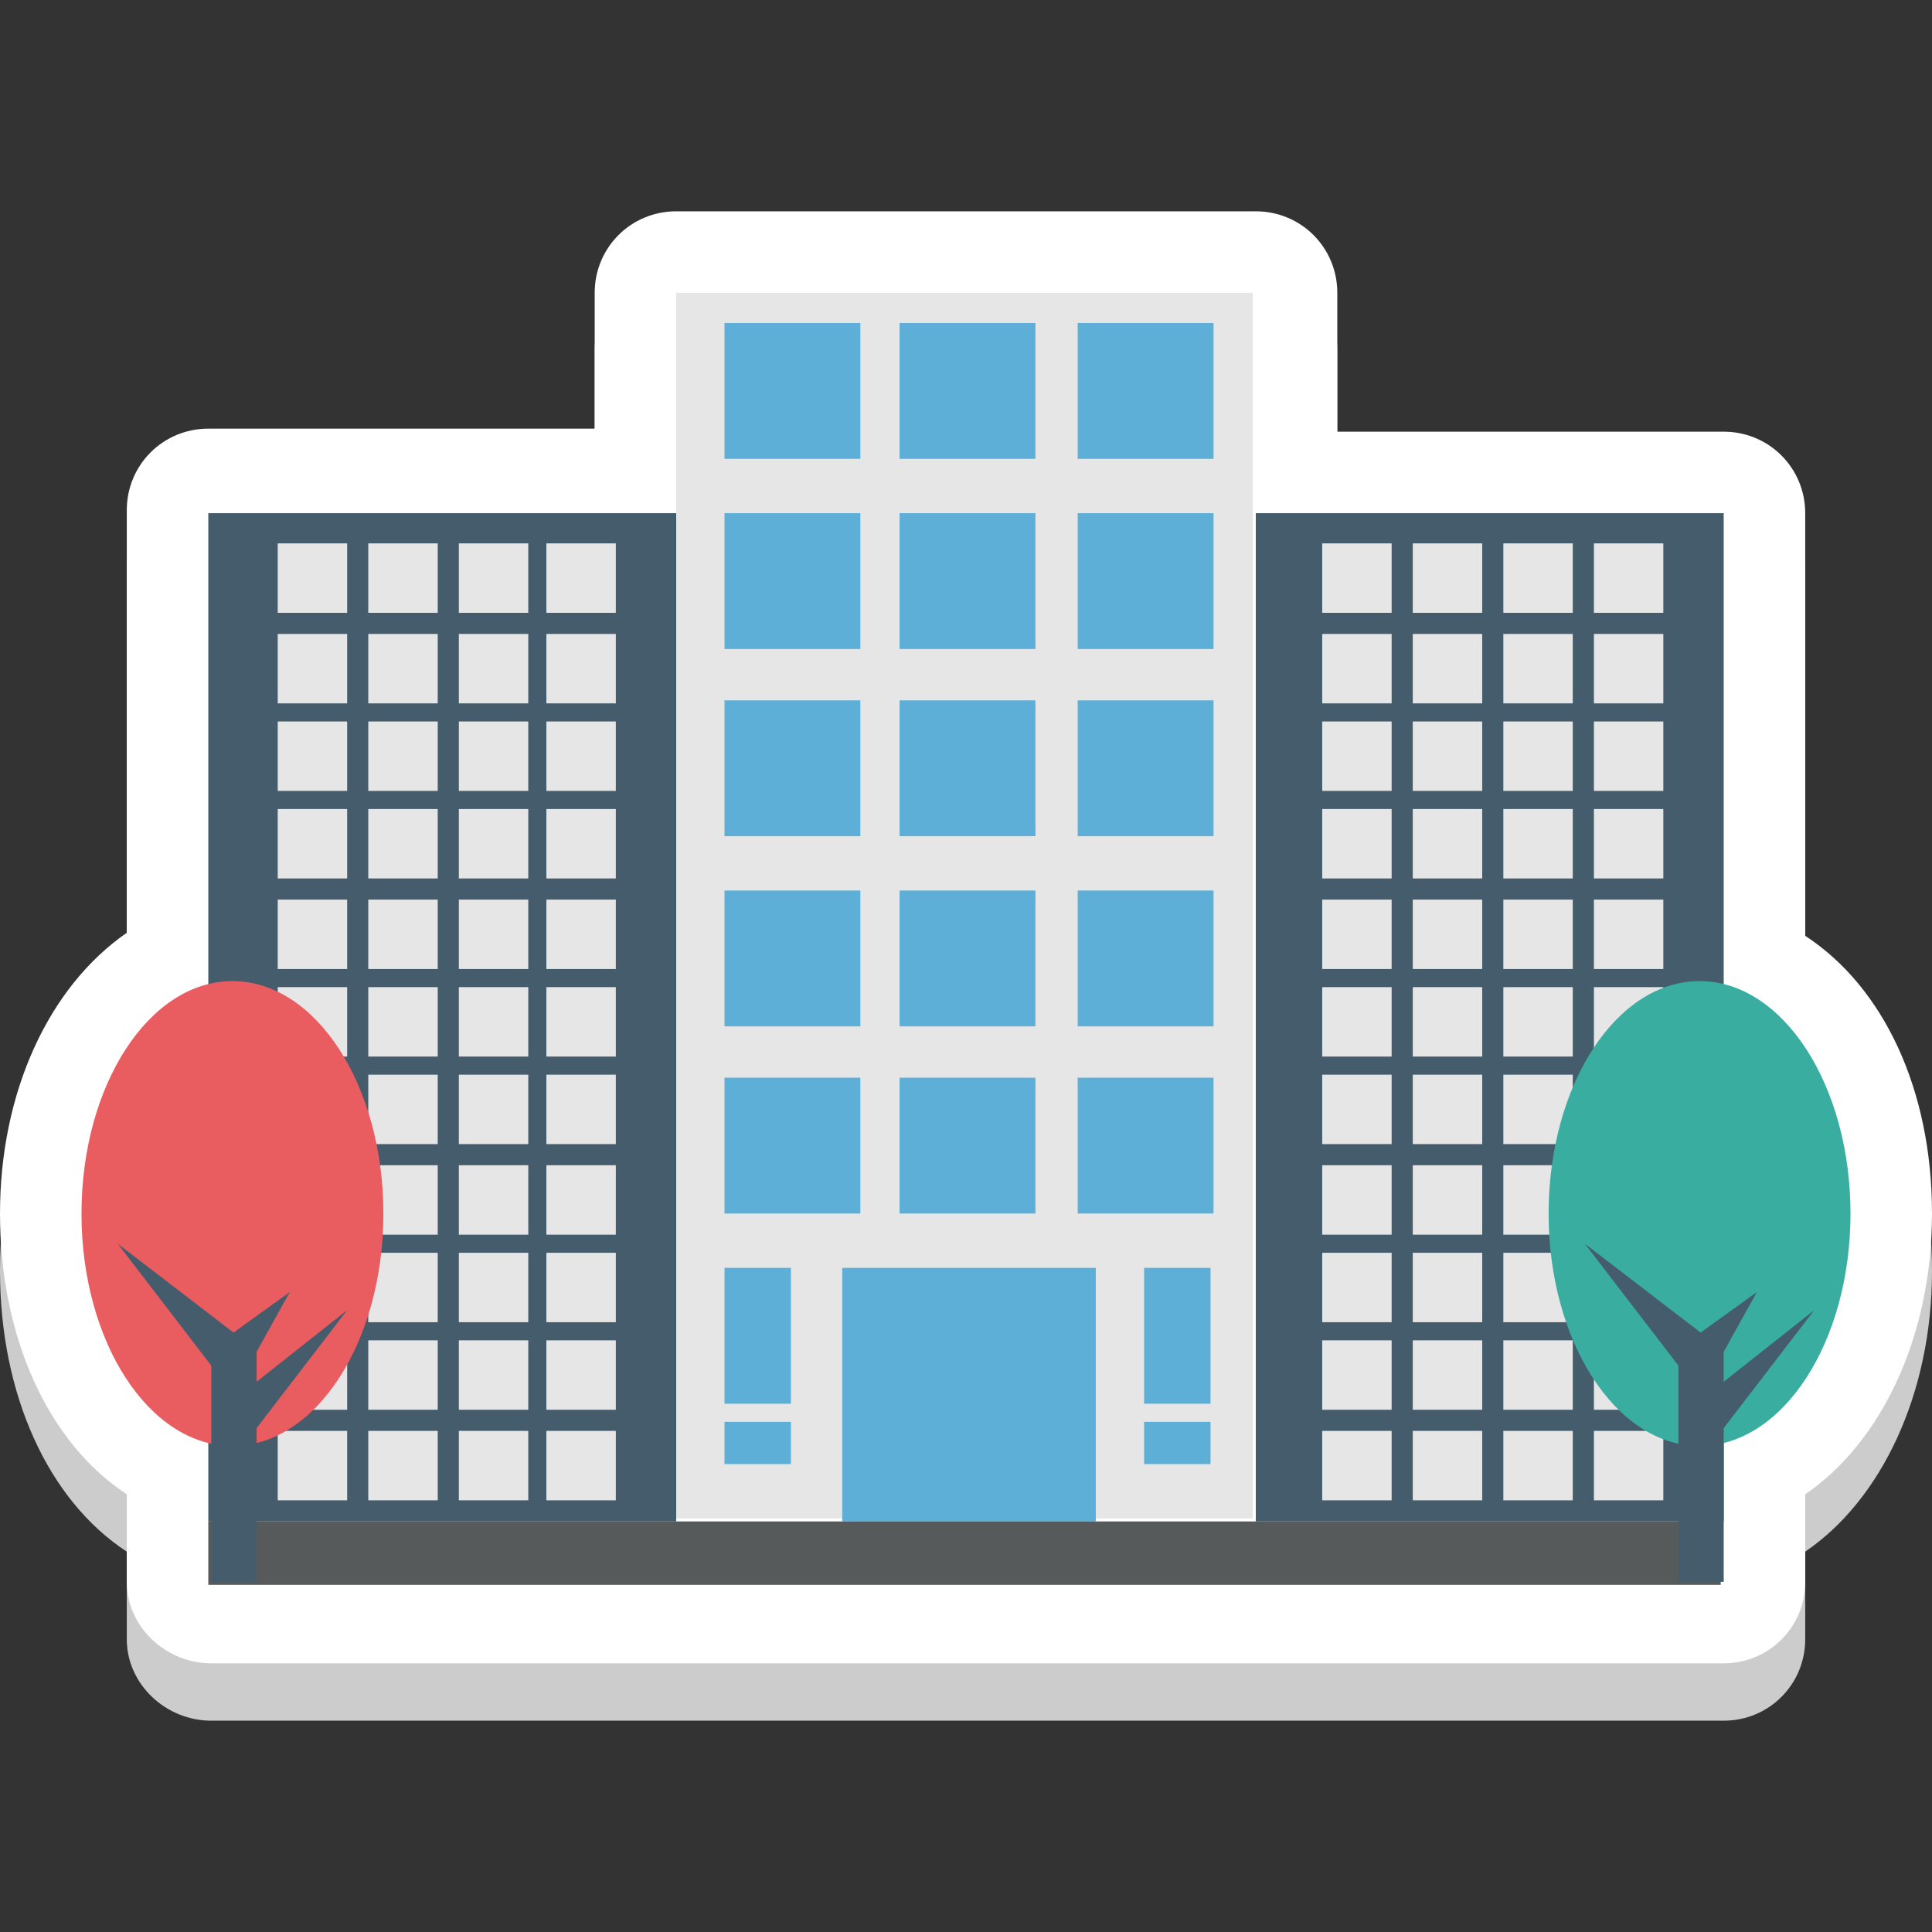 <svg xmlns="http://www.w3.org/2000/svg" viewBox="0 0 64 64"><rect x="0" y="0" width="64" height="64" fill="#333333" stroke="none"/><path fill="#ccc" d="M59.8 32.8v-14c0-1.5-1.2-2.7-2.7-2.7H44.3v-4.5c0-1.5-1.2-2.7-2.7-2.7H22.4c-1.5 0-2.7 1.2-2.7 2.7v4.5H6.9c-1.5 0-2.7 1.2-2.7 2.7v14C1.6 34.5 0 38 0 42.1c0 4.1 1.6 7.6 4.2 9.3v2.9C4.2 55.8 5.5 57 7 57h50.1c1.5 0 2.7-1.2 2.7-2.7v-2.9c2.5-1.7 4.2-5.2 4.2-9.3s-1.6-7.6-4.2-9.3z"/><path fill="#fff" d="M59.8 31V17c0-1.5-1.2-2.7-2.7-2.7H44.3V9.7c0-1.5-1.2-2.7-2.7-2.7H22.4c-1.5 0-2.7 1.2-2.7 2.7v4.5H6.9c-1.5 0-2.7 1.2-2.7 2.7v14C1.6 32.7 0 36.2 0 40.2c0 4.1 1.6 7.6 4.2 9.3v2.9c0 1.5 1.3 2.7 2.8 2.7h50.1c1.5 0 2.7-1.2 2.7-2.7v-2.9c2.5-1.7 4.2-5.2 4.2-9.3s-1.6-7.5-4.2-9.2z"/><path fill="#e6e6e6" d="M22.4 9.7h19.1v40.6H22.4z"/><path fill="#5dafd8" d="M24 10.7h4.5v4.5H24zM24 17h4.5v4.5H24zM24 23.2h4.5v4.5H24zM24 29.5h4.5V34H24zM24 35.7h4.5v4.5H24zM24 42h2.2v4.5H24zM29.8 10.7h4.5v4.5h-4.5zM29.8 17h4.5v4.5h-4.5zM29.8 23.2h4.5v4.5h-4.5zM29.8 29.5h4.5V34h-4.5zM29.8 35.7h4.5v4.5h-4.5zM27.9 42h8.4v8.4h-8.4zM35.7 10.7h4.5v4.5h-4.5zM35.7 17h4.5v4.5h-4.5zM35.7 23.2h4.5v4.5h-4.5zM35.7 29.5h4.5V34h-4.5zM35.7 35.7h4.5v4.5h-4.5zM37.9 42h2.2v4.5h-2.2zM37.9 47.1h2.2v1.4h-2.2zM24 47.1h2.2v1.4H24z"/><path fill="#445c6c" d="M41.6 17h15.5v33.4H41.6z"/><path fill="#e6e6e6" d="M43.8 18h2.3v2.3h-2.3zM46.8 18h2.3v2.3h-2.3zM49.8 18h2.3v2.3h-2.3zM52.8 18h2.3v2.3h-2.3zM43.8 21h2.3v2.3h-2.3zM46.8 21h2.3v2.3h-2.3zM49.8 21h2.3v2.3h-2.3zM52.8 21h2.3v2.3h-2.3zM43.8 23.9h2.3v2.3h-2.3zM46.8 23.9h2.3v2.3h-2.3zM49.8 23.9h2.3v2.3h-2.3zM52.8 23.9h2.3v2.3h-2.3zM43.8 26.8h2.3v2.3h-2.3zM46.8 26.8h2.3v2.3h-2.3zM49.8 26.8h2.3v2.3h-2.3zM52.8 26.8h2.3v2.3h-2.3zM43.8 29.8h2.3v2.3h-2.3zM46.8 29.8h2.3v2.3h-2.3zM49.8 29.8h2.3v2.3h-2.3zM52.8 29.8h2.3v2.3h-2.3zM43.8 32.7h2.3V35h-2.3zM46.8 32.7h2.3V35h-2.3zM49.8 32.7h2.3V35h-2.3zM52.8 32.7h2.3V35h-2.3zM43.8 35.6h2.3v2.3h-2.3zM46.8 35.6h2.3v2.3h-2.3zM49.8 35.6h2.3v2.3h-2.3zM52.8 35.6h2.3v2.3h-2.3zM43.8 38.6h2.3v2.3h-2.3zM46.8 38.6h2.3v2.3h-2.3zM49.8 38.6h2.3v2.3h-2.3zM52.8 38.6h2.3v2.3h-2.3zM43.8 41.5h2.3v2.3h-2.3zM46.8 41.5h2.3v2.3h-2.3zM49.8 41.5h2.3v2.3h-2.3zM52.8 41.5h2.3v2.3h-2.3zM43.8 44.4h2.3v2.3h-2.3zM46.8 44.4h2.3v2.3h-2.3zM49.8 44.4h2.3v2.3h-2.3zM52.8 44.4h2.3v2.3h-2.3zM43.8 47.4h2.3v2.3h-2.3zM46.8 47.4h2.3v2.3h-2.3zM49.8 47.4h2.3v2.3h-2.3zM52.8 47.4h2.3v2.3h-2.3z"/><path fill="#445c6c" d="M6.9 17h15.5v33.4H6.9z"/><path fill="#e6e6e6" d="M9.2 18h2.3v2.3H9.2zM12.2 18h2.3v2.3h-2.3zM15.2 18h2.3v2.3h-2.3zM18.1 18h2.3v2.3h-2.3zM9.2 21h2.3v2.3H9.2zM12.2 21h2.3v2.3h-2.3zM15.2 21h2.3v2.3h-2.3zM18.1 21h2.3v2.3h-2.3zM9.2 23.9h2.3v2.3H9.2zM12.2 23.9h2.3v2.3h-2.3zM15.2 23.9h2.3v2.3h-2.3zM18.1 23.9h2.3v2.3h-2.3zM9.2 26.8h2.3v2.3H9.2zM12.2 26.8h2.3v2.3h-2.3zM15.2 26.8h2.3v2.3h-2.3zM18.1 26.8h2.3v2.3h-2.3zM9.2 29.8h2.3v2.3H9.2zM12.2 29.8h2.3v2.3h-2.3zM15.2 29.8h2.3v2.3h-2.3zM18.1 29.8h2.3v2.3h-2.3zM9.2 32.7h2.3V35H9.2zM12.2 32.7h2.3V35h-2.3zM15.2 32.7h2.3V35h-2.3zM18.1 32.7h2.3V35h-2.3zM9.2 35.6h2.3v2.3H9.2zM12.2 35.6h2.3v2.3h-2.3zM15.2 35.6h2.3v2.3h-2.3zM18.1 35.6h2.3v2.3h-2.3zM9.2 38.6h2.3v2.3H9.2zM12.2 38.6h2.3v2.3h-2.3zM15.2 38.6h2.3v2.3h-2.3zM18.1 38.6h2.3v2.3h-2.3zM9.2 41.5h2.3v2.3H9.2zM12.2 41.5h2.3v2.3h-2.3zM15.2 41.5h2.3v2.3h-2.3zM18.1 41.5h2.3v2.3h-2.3zM9.2 44.4h2.3v2.3H9.2zM12.2 44.4h2.3v2.3h-2.3zM15.2 44.4h2.3v2.3h-2.3zM18.1 44.4h2.3v2.3h-2.3zM9.2 47.4h2.3v2.3H9.2zM12.2 47.4h2.3v2.3h-2.3zM15.2 47.4h2.3v2.3h-2.3zM18.1 47.4h2.3v2.3h-2.3z"/><path fill="#575a5a" d="M6.9 50.4H57v2.1H6.9z"/><ellipse cx="7.7" cy="40.2" fill="#e95c60" rx="5" ry="7.7"/><path fill="#445c6c" d="M7 44.2h1.5v8.2H7z"/><path fill="#445c6c" d="m7.2 46.8 4.3-3.4-3.3 4.3zM7.1 44.6l2.5-1.8-1.5 2.7z"/><path fill="#445c6c" d="m7.2 45.5-3.3-4.3 4.3 3.3z"/><ellipse cx="56.3" cy="40.2" fill="#3aada1" rx="5" ry="7.7"/><path fill="#445c6c" d="M55.6 44.2h1.5v8.2h-1.5z"/><path fill="#445c6c" d="m55.8 46.8 4.3-3.4-3.3 4.3zM55.7 44.6l2.5-1.8-1.5 2.7z"/><path fill="#445c6c" d="m55.8 45.5-3.3-4.3 4.3 3.3z"/></svg>